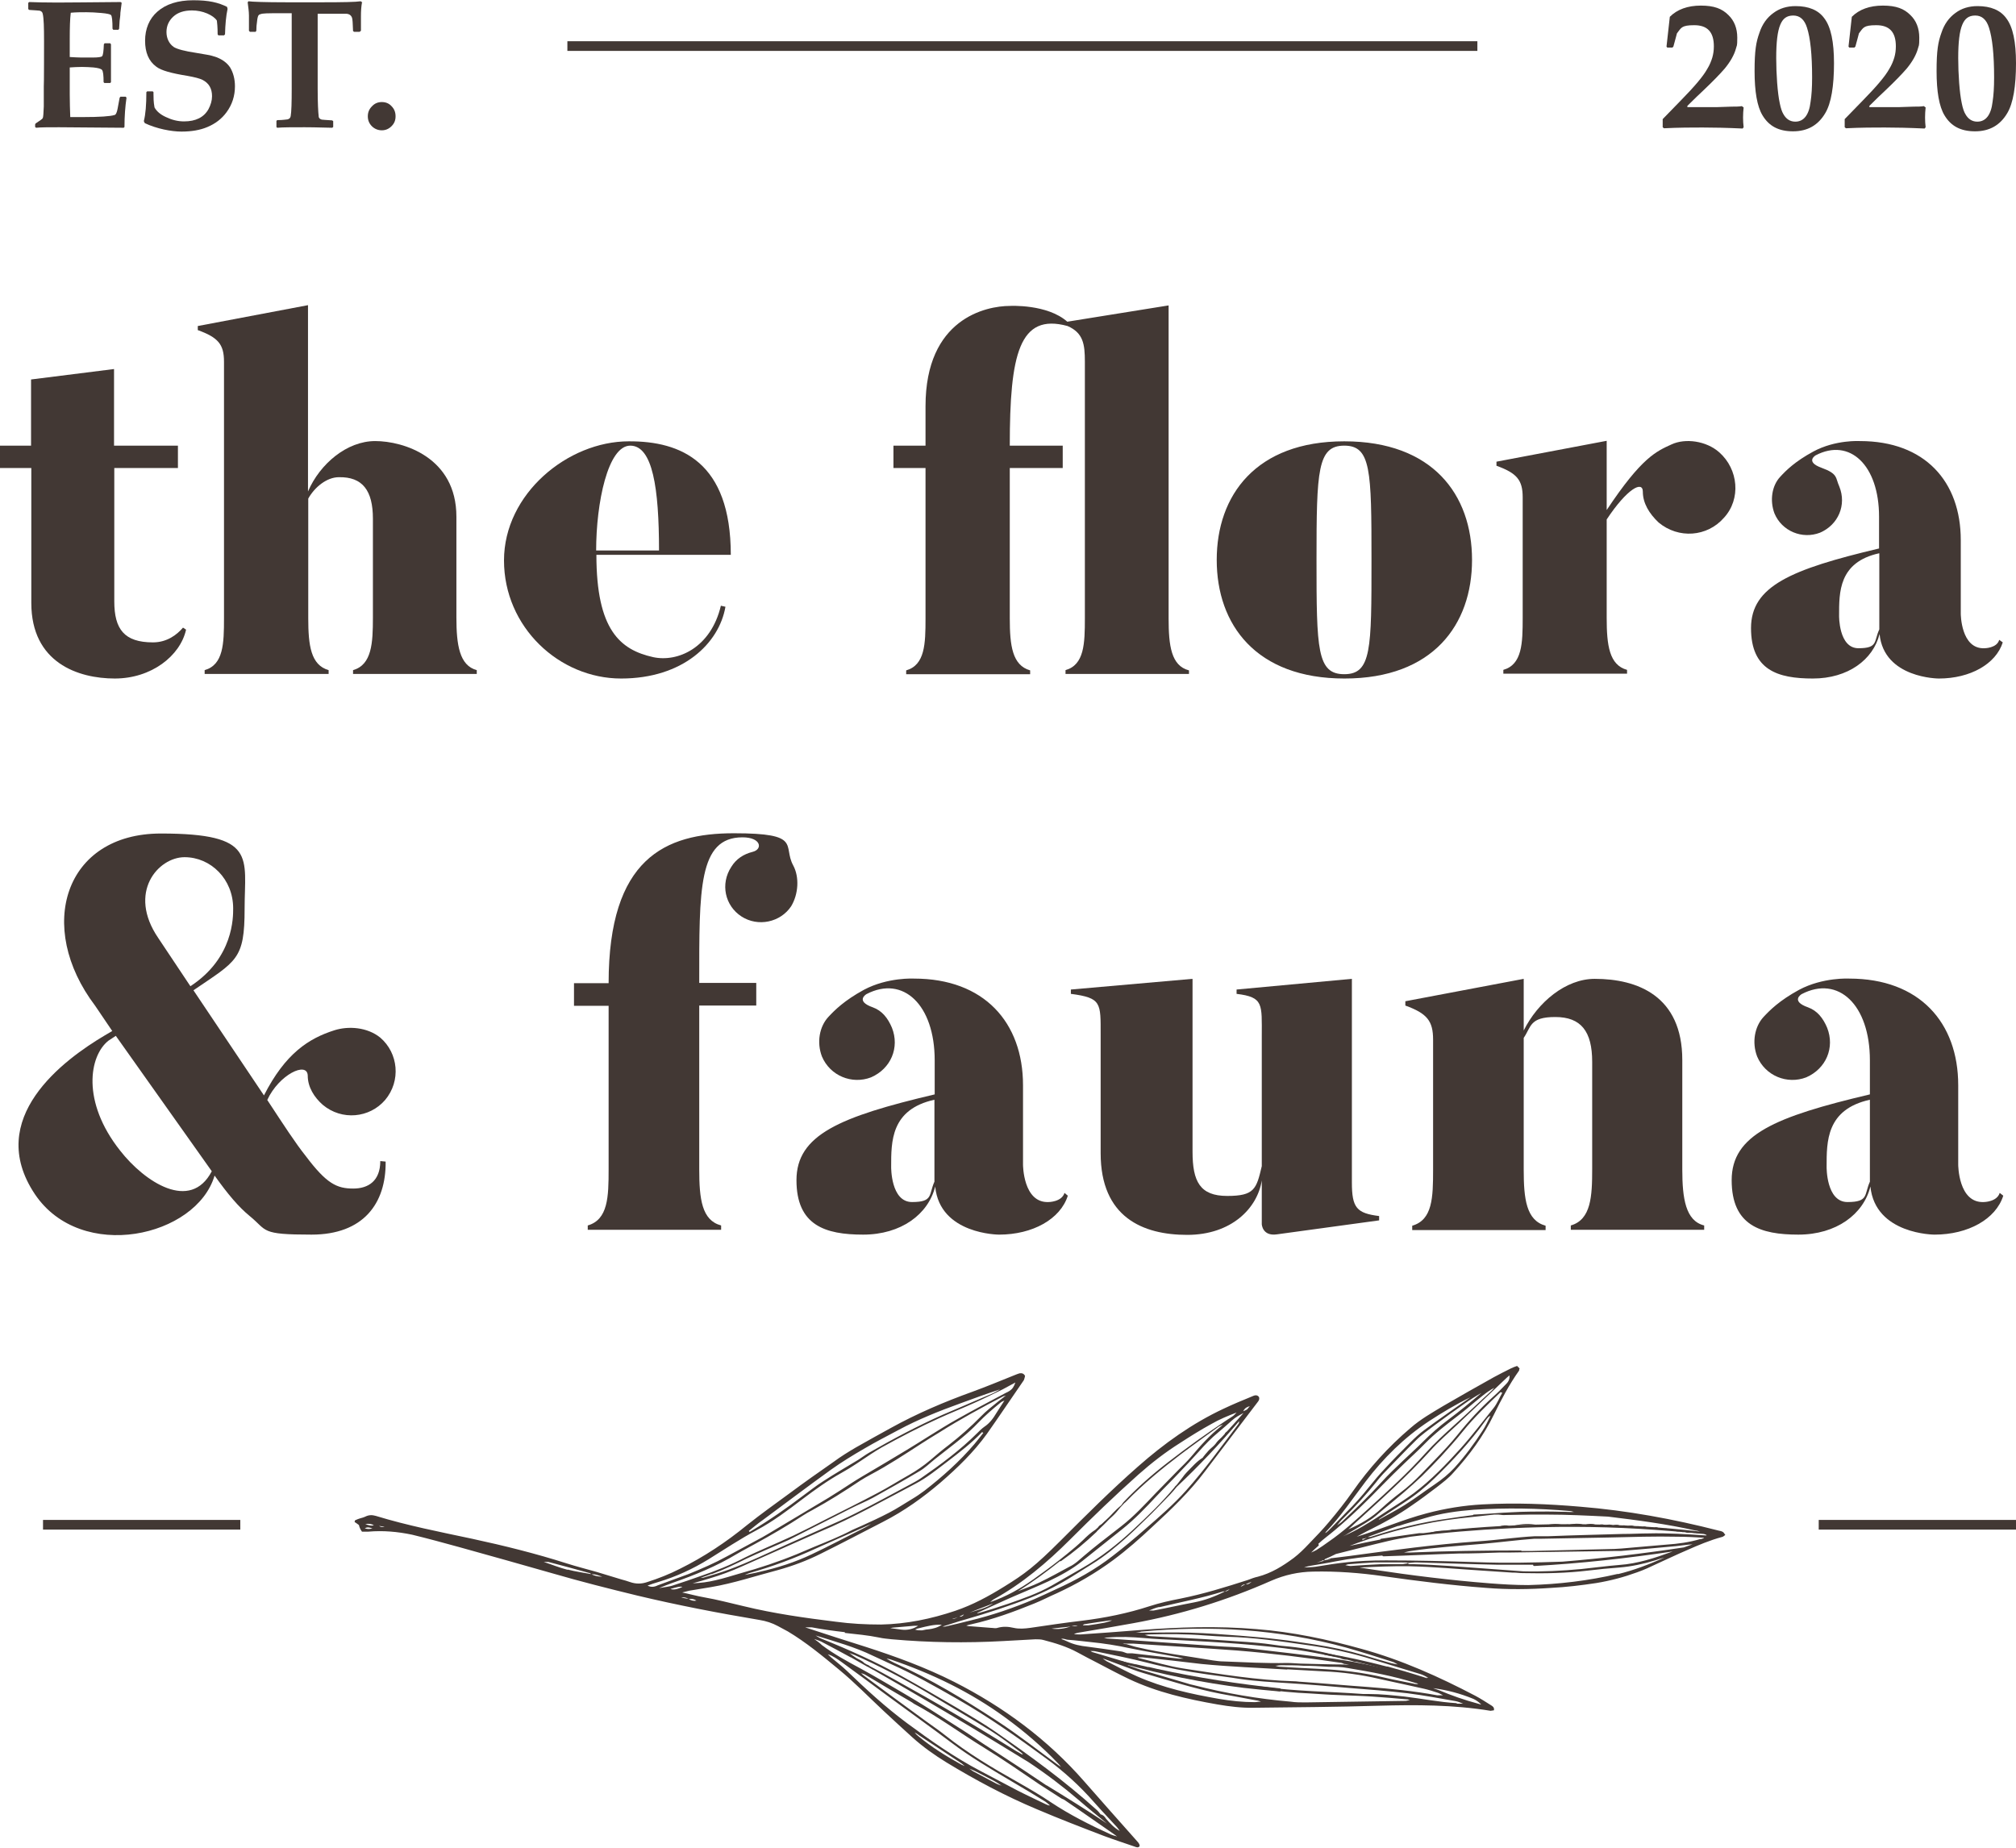 <?xml version="1.0" encoding="UTF-8"?>
<svg id="Layer_2" xmlns="http://www.w3.org/2000/svg" version="1.1" viewBox="0 0 792 726.2">
  <!-- Generator: Adobe Illustrator 29.0.0, SVG Export Plug-In . SVG Version: 2.1.0 Build 186)  -->
  <defs>
    <style>
      .st0 {
        fill: #423834;
      }
    </style>
  </defs>
  <g id="Layer_1-2">
    <g>
      <path class="st0" d="M49.7,38.4c-.5,3.4-.8,7.2-.8,11.5l-.3.3-25.4-.2c-4.2,0-7.2,0-9,.2l-.4-.3v-1l.2-.4c1.7-1.1,2.7-1.8,2.8-2.1.2-.4.3-2,.4-4.6v-7.8c.1,0,.1-17.7.1-17.7,0-5.5-.1-9.1-.5-10.8-.1-.7-.5-1.1-1.2-1.3-.4,0-1.7-.2-4.1-.3l-.4-.3V1.1l.4-.3c2.4.1,6,.2,10.9.2s12.7-.1,25-.2l.4.3-.5,3.9c0,1.2-.2,2.3-.3,3.1l-.2,3.2-.3.4h-2l-.3-.4c0-3.2-.2-5-.6-5.4-.3-.3-1.5-.6-3.8-.8-2.2-.2-4.2-.3-5.9-.3s-4.1,0-6.1.2c-.3,2.4-.4,5.8-.4,10.2v7.2c1.8.1,3.3.2,4.5.2h4.6c2.1,0,3.3-.2,3.6-.5.4-.4.6-2,.7-4.7l.3-.4h2.2l.3.4c0,2.6,0,5,0,7.2s0,4.9,0,7.7l-.3.3h-2.3l-.3-.3c0-2.7-.2-4.3-.6-4.8-.4-.5-1.5-.8-3.4-1-1.4-.1-2.9-.2-4.5-.2s-3.3.1-4.8.2v10.6c0,3,.1,6,.2,8.9h4.8c6.8,0,11-.3,12.5-.8.3,0,.4-.2.6-.4.2-.3.5-1,.7-2.1l.8-4.3.3-.4h2.1l.3.4h0Z"/>
      <path class="st0" d="M92.3,33.9c0,3.8-1.1,7.2-3.3,10.2-1.9,2.6-4.4,4.5-7.5,5.8-2.8,1.2-6.2,1.8-10.2,1.8s-9.7-1.1-14.4-3.3l-.4-.8c.7-2.7,1-6.5,1-11.4l.3-.3h2.2l.3.3v.8c0,1.3,0,3,.4,5.2.8,1.5,2.3,2.8,4.5,3.8,2.3,1.1,4.6,1.7,7.1,1.7,4.6,0,7.8-1.6,9.6-4.8.9-1.7,1.4-3.4,1.4-5.1,0-3-1.2-5.1-3.7-6.4-1.2-.6-3.2-1.1-6-1.6-6.2-1-10.3-2.1-12.2-3.6-3-2.2-4.4-5.6-4.4-10.2s1.6-8.6,4.8-11.4C65.2,1.6,69.9.1,76,.1s9.8.9,13.2,2.6l.2.8c-.6,2.8-.9,6.1-1,10l-.4.4h-2.2l-.3-.4c0-2.8-.2-4.6-.3-5.4-.7-1.1-2-2-3.8-2.8-1.9-.8-3.9-1.2-6-1.2-3.1,0-5.6.8-7.4,2.5-1.7,1.6-2.6,3.6-2.6,6s1,4.6,2.9,5.9c1.3.8,4.2,1.6,8.9,2.3.5.1,1.8.3,4.1.7,1.4.2,2.6.6,3.8,1,2.3.9,4.1,2.2,5.3,4,1.2,2,1.9,4.5,1.9,7.4h0Z"/>
      <path class="st0" d="M142.2,1c-.3,1.7-.4,3.5-.4,5.3v5.8c-.1,0-.5.4-.5.4h-2.2l-.4-.3c-.1-3-.2-4.7-.4-5.2-.3-.9-1-1.5-2.2-1.6-.5,0-2.6,0-6.6,0h-4.7c0,.8,0,4.1,0,9.7v19.8c0,5.5.2,9.2.4,10.8,0,.7.5,1.1,1.2,1.3.3,0,1.7.2,4.1.3l.4.3v2.3l-.4.3c-2.3,0-5.9-.2-10.8-.2s-8.6,0-10.8.2l-.3-.3v-2.4l.3-.3c2.4,0,3.7-.3,4.1-.3.7-.2,1.1-.6,1.2-1.3.3-1.7.4-5.3.4-10.8V14.9c0-5.8,0-9,0-9.7h-5c-4.2,0-6.6,0-7.3.4-.4,0-.6.3-.8.5-.2.4-.4,1.1-.5,2.2-.2,1.2-.3,2.5-.3,3.8l-.3.4h-2.2l-.4-.4v-6c0-1.7-.3-3.4-.5-5.2l.3-.4c1.4.2,6.4.4,15,.4h14.1c8,0,13-.1,15-.4l.7.5h0Z"/>
      <path class="st0" d="M150,40.1c1.5,0,2.8.5,3.8,1.6,1.1,1.1,1.6,2.4,1.6,4s-.5,2.8-1.6,3.9-2.4,1.6-3.8,1.6-2.8-.5-3.9-1.6c-1.1-1.1-1.6-2.4-1.6-3.9s.5-2.8,1.6-3.9c1.1-1.2,2.4-1.7,3.9-1.7h0Z"/>
    </g>
    <g>
      <path class="st0" d="M685,42.2c-.3,2.7-.3,5.3,0,7.8l-.4.5c-6.4-.3-11.6-.4-15.7-.4s-9.3,0-15.2.3l-.5-.4v-3.2l7.1-7.3c5.3-5.4,8.8-9.5,10.4-12.4,1-1.6,1.6-3.2,2-4.5.4-1.4.6-2.8.6-4.4,0-5.6-2.5-8.3-7.7-8.3s-5.1,1.1-6.8,3.2c-.3,1-.7,2.8-1.4,5.2l-.4.4h-2l-.3-.4,1.3-11.7c2.9-2.9,7-4.4,12.2-4.4s8.3,1.2,10.8,3.7c2.3,2.2,3.5,5.2,3.5,8.9s-.2,2.9-.5,4.2c-.7,2.6-2.2,5.2-4.4,7.9-1.9,2.2-4.7,5.1-8.5,8.7-1.4,1.3-3.5,3.3-6.2,6v.5h6.3c1.8,0,3.5,0,5.1,0l6-.2c1.5,0,2.9,0,4-.2l.8.6h0Z"/>
      <path class="st0" d="M720.5,24.8c0,9.1-1.1,15.7-3.4,19.6-2.8,4.8-7,7.2-12.7,7.2s-9.5-2.1-12-6.3c-2.1-3.5-3.1-9.3-3.1-17.4s.6-11.4,1.9-15c1.1-3.4,3-6,5.5-7.8,2.4-1.8,5.3-2.7,8.7-2.7,5.2,0,9,1.6,11.3,4.8,2.6,3.4,3.8,9.3,3.8,17.6h0ZM711.9,30.5c0-9.1-.7-15.6-2-19.6-1-3.2-2.8-4.8-5.4-4.8s-4.1,1.2-5.1,3.6c-1.1,2.6-1.6,6.9-1.6,13.1s.5,13.7,1.4,17.8c.4,2,.9,3.4,1.4,4.2,1.1,2,2.7,3,4.7,3,3.3,0,5.4-2.6,6-7.8.4-2.5.6-5.7.6-9.5h0Z"/>
      <path class="st0" d="M756.5,42.2c-.3,2.7-.3,5.3,0,7.8l-.4.5c-6.4-.3-11.6-.4-15.7-.4s-9.3,0-15.2.3l-.5-.4v-3.2l7.1-7.3c5.3-5.4,8.8-9.5,10.4-12.4,1-1.6,1.6-3.2,2-4.5.4-1.4.6-2.8.6-4.4,0-5.6-2.5-8.3-7.7-8.3s-5.1,1.1-6.8,3.2c-.3,1-.7,2.8-1.4,5.2l-.4.4h-2l-.3-.4,1.3-11.7c2.9-2.9,7-4.4,12.2-4.4s8.3,1.2,10.8,3.7c2.3,2.2,3.5,5.2,3.5,8.9s-.2,2.9-.5,4.2c-.7,2.6-2.2,5.2-4.4,7.9-1.9,2.2-4.7,5.1-8.5,8.7-1.4,1.3-3.5,3.3-6.2,6v.5h6.3c1.8,0,3.5,0,5.1,0l6-.2c1.5,0,2.9,0,4-.2l.8.6h0Z"/>
      <path class="st0" d="M792,24.8c0,9.1-1.1,15.7-3.4,19.6-2.8,4.8-7,7.2-12.7,7.2s-9.5-2.1-12-6.3c-2.1-3.5-3.1-9.3-3.1-17.4s.6-11.4,1.9-15c1.1-3.4,3-6,5.5-7.8,2.4-1.8,5.3-2.7,8.7-2.7,5.2,0,9,1.6,11.3,4.8,2.6,3.4,3.8,9.3,3.8,17.6h0ZM783.4,30.5c0-9.1-.7-15.6-2-19.6-1-3.2-2.8-4.8-5.4-4.8s-4.1,1.2-5.1,3.6c-1.1,2.6-1.6,6.9-1.6,13.1s.5,13.7,1.4,17.8c.4,2,.9,3.4,1.4,4.2,1.1,2,2.7,3,4.7,3,3.3,0,5.4-2.6,6-7.8.4-2.5.6-5.7.6-9.5h0Z"/>
    </g>
    <rect class="st0" x="222.9" y="16.2" width="357.5" height="3.8"/>
    <rect class="st0" x="16.9" y="597.2" width="77.5" height="3.8"/>
    <rect class="st0" x="714.5" y="597.2" width="77.5" height="3.8"/>
    <g>
      <path class="st0" d="M563.3,610.3h1.2c-.4,0-.8,0-1.2,0Z"/>
      <path class="st0" d="M562.2,610.3h1.2-1.2Z"/>
      <path class="st0" d="M561.1,610.3h1.2-1.2Z"/>
      <path class="st0" d="M560,610.4h1.2c-.4-.1-.8,0-1.2,0Z"/>
      <path class="st0" d="M558.9,610.4h1.2-1.2Z"/>
      <path class="st0" d="M477.3,567.9c-1.2,1.9-2.7,3.6-4.7,4.8h0c1.3-1.9,2.8-3.6,4.7-4.8h0Z"/>
      <path class="st0" d="M477.4,567.9c.5-1.4,1.6-2.4,2.8-3.2h0c-.6,1.4-1.7,2.4-2.8,3.2h0Z"/>
      <path class="st0" d="M485.3,559.5c.2,0,.1,0,0,0,.1,0,.1-.2,0,0Z"/>
      <path class="st0" d="M483.4,561.3c.1-.2.2-.5.4-.7.1,0,.2,0,.2.2-.2.2-.4.3-.6.5h0Z"/>
      <path class="st0" d="M482.3,562.5c.4-.4.7-.8,1.1-1.1h0c-.4.3-.8.7-1.1,1.1h0Z"/>
      <path class="st0" d="M482.3,562.4c-.4.4-.7.8-1.1,1.1h0c0-.6.6-.8,1.1-1.1h0Z"/>
      <path class="st0" d="M481.2,563.6c-.4.4-.7.8-1.1,1.1h0c.4-.4.8-.7,1.1-1.1h0Z"/>
      <path class="st0" d="M595,599.4c3-.7,5.9-.8,8.9-.2-2.9,0-5.9,0-8.9.2Z"/>
      <path class="st0" d="M561.3,602.4c2.6-.9,5.3-1.1,8-.9-2.6.7-5.3,1-8,.9Z"/>
      <path class="st0" d="M616.7,599c1.7-.3,3.4-.5,5.1,0-1.7.4-3.4.5-5.1,0Z"/>
      <path class="st0" d="M608.3,599.1c1.7-.3,3.4-.5,5.1,0-1.7.3-3.4.4-5.1,0Z"/>
      <path class="st0" d="M622.8,599.1c1.4-.4,2.7-.5,4,0-1.3.4-2.6.4-4,0Z"/>
      <path class="st0" d="M589.1,599.8c1.2-.5,2.5-.6,3.8-.3-1.2.5-2.5.6-3.8.3Z"/>
      <path class="st0" d="M569.2,601.5c1.2-.6,2.5-.7,3.8-.3-1.2.5-2.4.6-3.8.3Z"/>
      <path class="st0" d="M627.9,599.2c1-.3,2-.4,2.9.2-.9.3-1.9.3-2.9-.2Z"/>
      <path class="st0" d="M630.8,599.3c1-.4,2-.4,2.9.2-.9.3-1.9.3-2.9-.2Z"/>
      <path class="st0" d="M633.7,599.4c1-.4,2-.4,2.9.2-1,.4-2,.4-2.9-.2Z"/>
      <path class="st0" d="M642.3,599.9c1-.4,2-.3,2.9.2-1,.3-1.9.3-2.9-.2Z"/>
      <path class="st0" d="M646.9,603c-1,.2-2,.4-2.9-.2.9-.2,1.9-.3,2.9.2Z"/>
      <path class="st0" d="M652,603.1c-1,.2-2,.3-2.9-.2.9-.2,1.9-.3,2.9.2Z"/>
      <path class="st0" d="M636.6,599.6c1-.4,2-.4,2.9.2-1,.3-2,.3-2.9-.2Z"/>
      <path class="st0" d="M639.4,599.7c1-.4,2-.4,2.9.2-.9.3-1.9.3-2.9-.2Z"/>
      <path class="st0" d="M653.4,600.7c.9-.2,1.7-.2,2.5.4-.9.2-1.8.2-2.5-.4Z"/>
      <path class="st0" d="M574.1,601.1c.9-.5,1.8-.6,2.7-.3-.8.5-1.8.6-2.7.3Z"/>
      <path class="st0" d="M657.6,601.2c.9-.2,1.7-.2,2.5.4-.9.2-1.8.2-2.5-.4Z"/>
      <path class="st0" d="M581.6,600.5c.9,0,1.8-.2,2.7-.3-.9.4-1.8.6-2.7.3Z"/>
      <path class="st0" d="M661.8,601.7c.9-.2,1.7-.2,2.5.4-.9.2-1.8.3-2.5-.4Z"/>
      <path class="st0" d="M577.8,600.8c.9-.5,1.8-.5,2.7-.3-.8.5-1.7.6-2.7.3Z"/>
      <path class="st0" d="M585.3,600.2c.9,0,1.8-.2,2.7-.3-.8.4-1.7.5-2.7.3Z"/>
      <path class="st0" d="M645.2,600c.7-.3,1.3-.3,1.8.2-.6-.1-1.2-.1-1.8-.2Z"/>
      <path class="st0" d="M648,600.1c.6,0,1.2,0,1.8.2-.6.3-1.2.3-1.8-.2Z"/>
      <path class="st0" d="M649.8,600.3c.6-.3,1.3-.3,1.8.2-.6.2-1.2.3-1.8-.2Z"/>
      <path class="st0" d="M654.8,603.3c-.6,0-1.2,0-1.8-.2.6.1,1.2.1,1.8.2Z"/>
      <path class="st0" d="M651.6,600.5c.6-.3,1.3-.2,1.8.2-.6.2-1.2.2-1.8-.2Z"/>
      <path class="st0" d="M655.8,601c.7-.3,1.3-.2,1.8.2-.6.3-1.2.3-1.8-.2Z"/>
      <path class="st0" d="M660,601.6c.6,0,1.2,0,1.8.2-.6.3-1.2.2-1.8-.2Z"/>
      <path class="st0" d="M666,602.3c.7-.4,1.3-.3,1.8.2-.6,0-1.2-.2-1.8-.2Z"/>
      <path class="st0" d="M664.6,603.7c-.6,0-1.2,0-1.8-.2.5,0,1.1,0,1.8.2Z"/>
      <path class="st0" d="M664.2,602.1c.7-.3,1.3-.3,1.8.2-.5,0-1.2,0-1.8-.2Z"/>
      <path class="st0" d="M573,601.2h1.2c-.4-.1-.8,0-1.2,0Z"/>
      <path class="st0" d="M576.7,600.8h1.2-1.2Z"/>
      <path class="st0" d="M580.5,600.5h1.2-1.2Z"/>
      <path class="st0" d="M584.2,600.2h1.2c-.4-.1-.8,0-1.2,0Z"/>
      <path class="st0" d="M588,599.9h1.2-1.2Z"/>
      <path class="st0" d="M592.8,599.5h1.2-1.2Z"/>
      <path class="st0" d="M593.9,599.5h1.2c-.4,0-.8,0-1.2,0Z"/>
      <path class="st0" d="M603.9,599.2h1.2-1.2Z"/>
      <path class="st0" d="M605,599.2h1.2c-.5-.1-.9-.1-1.2,0Z"/>
      <path class="st0" d="M606.1,599.1h1.2-1.2Z"/>
      <path class="st0" d="M607.2,599.1h1.2-1.2Z"/>
      <path class="st0" d="M613.3,599.1h1.2-1.2Z"/>
      <path class="st0" d="M614.5,599.1h1.2-1.2Z"/>
      <path class="st0" d="M615.6,599.1h1.2c-.5,0-.9,0-1.2,0Z"/>
      <path class="st0" d="M522.6,612.5c-.3.2-.6.3-.9.5.1-.5.4-.6.9-.5Z"/>
      <path class="st0" d="M621.8,599.1h1.2-1.2Z"/>
      <path class="st0" d="M626.8,599.2h1.2-1.2Z"/>
      <path class="st0" d="M640.7,603h-1.2,1.2Z"/>
      <path class="st0" d="M641.8,603h-1.2,1.2Z"/>
      <path class="st0" d="M642.9,602.9h-1.2c.4,0,.8,0,1.2,0Z"/>
      <path class="st0" d="M644,602.9h-1.2,1.2Z"/>
      <path class="st0" d="M669.6,603.7h-1.2c.5,0,.9,0,1.2,0Z"/>
      <path class="st0" d="M668.5,603.8h-1.2,1.2Z"/>
      <path class="st0" d="M666.8,603.6h-1.2,1.2Z"/>
      <path class="st0" d="M665.7,603.6h-1.2,1.2Z"/>
      <path class="st0" d="M662.8,603.5h-1.2,1.2Z"/>
      <path class="st0" d="M661.7,603.5h-1.2,1.2Z"/>
      <path class="st0" d="M659.9,603.3h-1.2c.4.1.8.1,1.2,0Z"/>
      <path class="st0" d="M658.8,603.4h-1.2,1.2Z"/>
      <path class="st0" d="M657,603.2h-1.2,1.2Z"/>
      <path class="st0" d="M655.9,603.2h-1.2c.5,0,.9,0,1.2,0Z"/>
      <path class="st0" d="M648,603h-1.2c.4,0,.8,0,1.2,0Z"/>
      <path class="st0" d="M653.1,603.1h-1.2,1.2Z"/>
      <path class="st0" d="M649.1,603h-1.2,1.2Z"/>
      <path class="st0" d="M647,600.2h1.2c-.5-.1-.9,0-1.2,0Z"/>
      <path class="st0" d="M657.7,603.4c-.2,0-.5-.2-.7-.2.2,0,.5,0,.7.2Z"/>
      <path class="st0" d="M660.6,603.5c-.2,0-.5-.2-.7-.2.2.1.4.2.7.2Z"/>
      <path class="st0" d="M667.4,603.8c-.2,0-.5-.2-.7-.2.2.1.5.1.7.2Z"/>
      <path class="st0" d="M588.7,595c.6,0,1.3-.4,1.9-.4,5-.2,10-.3,15-.4.6,0,1.3.2,1.9.3-.6,0-1.1.3-1.7.3-5.1.2-10.2.3-15.2.5-.6,0-1.2-.3-1.9-.3h0Z"/>
      <path class="st0" d="M612.6,594.5c1.4-.5,2.7-.5,4,0-1.4.4-2.7.5-4,0Z"/>
      <path class="st0" d="M608.6,594.4c1.4-.4,2.7-.5,4,0-1.3.4-2.7.5-4,0Z"/>
      <path class="st0" d="M621.4,594.2c.2,0,.5,0,.7.2,0,.2.2.3.2.5-1,.4-2,.4-2.9-.2.3-.2.6-.3.9-.5.4,0,.7,0,1.1,0h0Z"/>
      <path class="st0" d="M618.5,594.1c.3.2.6.4.9.7-1,.4-2,.4-2.9-.2.7-.2,1.4-.3,2-.5h0Z"/>
      <path class="st0" d="M607.5,594.5h1.2c-.4,0-.8,0-1.2,0Z"/>
      <path class="st0" d="M537.4,615.2h1.2-1.2Z"/>
      <path class="st0" d="M536.3,615.2h1.2-1.2Z"/>
      <path class="st0" d="M535.2,615.3h1.2-1.2Z"/>
      <path class="st0" d="M534.1,615.3h1.2-1.2Z"/>
      <path class="st0" d="M434.9,597.4c1.6-2.1,3.3-4.1,5.4-5.7-1.3,2.3-3.2,4.2-5.4,5.7Z"/>
      <path class="st0" d="M431.4,600.3c.3-1,1.2-1.2,2-1.7-.3,1.1-1.2,1.3-2,1.7Z"/>
      <path class="st0" d="M433.4,598.8c.2-.9.9-1.1,1.5-1.4-.2.8-.9,1-1.5,1.4Z"/>
      <path class="st0" d="M425.3,711.1c1.9.4,3.2,1.9,4.7,2.9.9.6,1.7,1.5,2.5,2.2-2.6-1.4-5.1-3-7.2-5.1h0Z"/>
      <path class="st0" d="M418.5,706.9c2.2.5,3.9,2.1,5.8,3.2.4.2.7.7,1,1-1.9-.4-3.3-1.9-5-2.8-.6-.3-1.2-.9-1.8-1.4h0Z"/>
      <path class="st0" d="M439.1,721.1c-.2,0-.3.2-.5.2-.6-.5-1.1-1.1-1.7-1.6s-1.1-1.1-1.7-1.7c1.1.6,2.1,1.1,3.2,1.7.2.5.5,1,.7,1.4h0Z"/>
      <path class="st0" d="M432.5,716.2c.3.2.6.5,1,.7-.4-.2-.7-.5-1-.7Z"/>
      <path class="st0" d="M433.4,716.9c.3.2.6.5,1,.7-.4-.3-.7-.5-1-.7Z"/>
      <path class="st0" d="M434.3,717.5c.3.2.6.5,1,.7-.4-.3-.7-.5-1-.7Z"/>
      <path class="st0" d="M356.6,663.4c.5.3,1.1.6,1.6.9-.5-.3-1.1-.6-1.6-.9Z"/>
      <path class="st0" d="M355,662.5c.5.3,1.1.6,1.6.9-.5-.3-1-.6-1.6-.9Z"/>
      <path class="st0" d="M353.4,661.7c.5.3,1.1.6,1.6.9-.5-.3-1-.6-1.6-.9Z"/>
      <path class="st0" d="M358.1,664.2c.5.3,1.1.6,1.6.9-.5-.3-1-.6-1.6-.9Z"/>
      <path class="st0" d="M359.7,665.1c.5.3,1.1.6,1.6.9-.5-.3-1-.6-1.6-.9Z"/>
      <path class="st0" d="M361.3,665.9c.5.3,1.1.6,1.6.9-.5-.3-1.1-.6-1.6-.9Z"/>
      <path class="st0" d="M362.9,666.7c.5.3,1.1.6,1.6.9-.6-.3-1.1-.6-1.6-.9Z"/>
      <path class="st0" d="M366.9,669.1c.5.3,1.1.6,1.6.9-.5-.4-1.1-.7-1.6-.9Z"/>
      <path class="st0" d="M347.8,658.5c.3.2.6.5,1,.7-.3-.2-.7-.4-1-.7Z"/>
      <path class="st0" d="M364.4,667.6c.3.2.6.5,1,.7-.3-.3-.7-.5-1-.7Z"/>
      <path class="st0" d="M366,668.4c.3.2.6.5,1,.7-.4-.2-.7-.5-1-.7Z"/>
      <path class="st0" d="M368.5,669.9c.3.2.6.5,1,.7-.4-.3-.7-.5-1-.7Z"/>
      <path class="st0" d="M370.9,671.4c.3.2.6.5,1,.7-.3-.3-.6-.5-1-.7Z"/>
      <path class="st0" d="M371.9,672c.3.2.6.5,1,.7-.4-.2-.7-.5-1-.7Z"/>
      <path class="st0" d="M377,675.4l1,.7-1-.7Z"/>
      <path class="st0" d="M377.9,676c.3.2.6.5,1,.7-.3-.2-.7-.5-1-.7Z"/>
      <path class="st0" d="M365.3,668.2c.2,0,.5,0,.7.2-.2,0-.4-.1-.7-.2Z"/>
      <path class="st0" d="M503,663.4c-16.3-1.7-32.6-4.2-48.6-7.7-1-.2-2-.5-3-.7-.1,0-.2,0-.4,0-1.6-.4-3.2-.7-4.8-1.1-.1,0-.2,0-.3,0-1.7-.4-3.5-.8-5.2-1.2-.5,0-.7.7-.2.8,15.8,4.4,32,7.7,48.2,9.7,4.6.5,9.3,1,14,1.4.7,0,.9-.9.3-1h0Z"/>
      <path class="st0" d="M448.9,654.8c-.2,0-.5-.2-.7-.2.2.1.5.2.7.2Z"/>
      <path class="st0" d="M443.8,653.7c-.2,0-.5-.2-.7-.2.2,0,.5,0,.7.2Z"/>
      <path class="st0" d="M331.9,641.6c4.5.5,9,.9,13.4,1.8,1.7.4,3.4.5,5.1.7,14.5,1.3,29.1,1.5,43.6.7,4.3-.2,8.5-.5,12.8-.7,1,0,2.2,0,3.2.3,4.6,1.2,9.2,2.6,13.4,4.9,2.5,1.4,5.1,2.7,7.6,4,4.2,2.2,8.3,4.4,12.5,6.4,11,5.2,22.8,7.9,34.8,10,4.7.8,9.5,1.4,14.2,1.3,16.4-.2,32.7-.3,49.1-.8,14.7-.4,29.4-.4,44,2,.4,0,.9-.2,1.3-.2.2-1.1-.4-1.5-1-1.9-2.1-1.3-4.2-2.7-6.3-3.8-14.3-7.5-29-14.1-44.6-18.4-13.6-3.8-27.3-6.7-41.4-7.8-15.4-1.3-30.7-.8-46.1.4-7.7.6-15.4,1.2-23.1,1.7-.8,0-1.7,0-2.5-.2.6-.2,1.2-.4,1.8-.5,7.1-1.2,14.3-2.4,21.4-3.7,18.8-3.4,36.9-9,54.3-16.7,5.3-2.3,10.7-3.5,16.5-3.6,9.2-.2,18.4.5,27.5,1.8,13.4,1.9,26.9,3.6,40.4,4.6,8.5.7,17.1.6,25.6,0,5.9-.3,11.8-1,17.7-1.9,5.5-.9,10.8-2.3,16-4.2,2.6-.9,5.2-2.1,7.7-3.3,4-1.8,7.9-3.7,11.9-5.4,4.5-2,9-3.9,13.8-5.2.4,0,.8-.5,1.3-.8-.4-.5-.6-1-1-1.2-.5-.3-1.1-.4-1.6-.5-17.9-4.6-36-7.9-54.4-9.4-12.8-1.1-25.6-1.6-38.4-.9-7.4.4-14.7,1.6-21.9,3.5-9.5,2.5-18.6,6.5-27.5,9.2,1.5-.8,3.4-1.9,5.3-2.8,5.6-2.8,11.1-5.8,16.2-9.4,3.4-2.3,6.7-4.8,10-7.3,2.3-1.8,4.6-3.5,6.5-5.7,6.2-6.8,11.7-14.2,15.8-22.6,3-6.1,6.1-12,10-17.5,0-.2,0-.5.2-.8l-1-1c-.9.3-1.7.6-2.5,1-2.2,1.1-4.4,2.2-6.6,3.4-6.6,3.7-13.2,7.4-19.7,11.2-4.5,2.7-9.1,5.3-13.1,8.8-8.7,7.4-16.3,15.8-22.8,25.1-2.8,4-5.9,7.9-9.1,11.7-2.5,3-5.3,5.9-8,8.7-1.9,2-3.8,3.9-5.9,5.5-4.3,3.2-8.8,6-14.1,7.4-1.4.3-2.7.8-4,1.3-8.7,2.8-17.4,5.5-26.4,7.3-4.1.8-8.2,1.7-12.2,3-8.6,2.8-17.5,4.6-26.5,5.7-6.8.8-13.5,1.8-20.3,2.8-2.2.3-4.4.5-6.6,0-2.1-.5-4.2-.6-6.3,0-.8.3-1.8,0-2.7,0-2.5-.2-5.1-.4-7.6-.6-.5,0-1,0-2-.3,1-.3,1.5-.4,2-.5,8.5-1.9,16.7-4.9,24.8-8.2,3-1.2,5.8-2.7,8.8-4,7.8-3.6,15.2-7.9,22.1-13,5.4-4,10.5-8.5,15.4-13.1,7.4-6.8,14.6-13.7,20.7-21.8,6.9-9,13.7-18.1,20.6-27.1.5-.6.9-1.2.6-2.1-.8-1.1-1.9-.6-2.8-.2-3.7,1.5-7.5,3.1-11.1,4.8-12.4,5.8-23.4,13.7-33.6,22.7-10.6,9.3-20.5,19.2-30.5,29.2s-14,13-22.1,18c-6.1,3.8-12.4,7.2-19.2,9.5-9.5,3.2-19.2,5.2-29.2,5.4-5.9,0-11.8-.3-17.7-1.1-12.2-1.5-24.3-3.2-36.2-6.1-5.2-1.2-10.4-2.6-15.6-3.5-2.9-.5-5.7-1.3-8.6-1.9.9-.2,1.9-.5,2.8-.7,2.8-.5,5.7-.9,8.5-1.4,8.9-1.5,17.5-4.4,26.3-6.7,5.8-1.6,11.4-3.7,16.8-6.4,8.3-4.1,16.4-8.4,24.6-12.6,8.2-4.2,15.6-9.5,22.5-15.4,6.7-5.8,13-11.9,18.2-19.1,4.8-6.8,9.4-13.7,14.1-20.5.2-.3.4-.5.5-.8.2-.5.3-1.1.4-1.5-.6-1.1-1.4-1.1-2.2-1-.6.2-1.2.4-1.9.7-5.5,2.2-11,4.5-16.5,6.5-11.1,4-21.9,8.6-32.2,14.3-4.6,2.5-9.2,5.1-13.8,7.7-2.9,1.7-5.8,3.5-8.5,5.5-5.9,4.1-11.7,8.2-17.5,12.5-5.6,4.1-11.2,8.1-16.6,12.4-8.2,6.7-16.9,12.5-26.4,17.2-4.1,2.1-8.4,3.8-12.8,5.2-2.3.8-4.5.8-6.8,0-1.1-.4-2.2-.7-3.3-1-3.3-1-6.6-2-9.9-3-3.9-1.1-7.8-2.1-11.6-3.3-12.2-3.9-24.7-7-37.2-9.7-12.7-2.7-25.5-5.2-37.9-9-1.4-.4-2.7-.4-4.1.3-.6.3-1.4.5-2.1.7-.6.2-1.2.4-1.8.7-.2,0-.2.4-.3.7.6.4,1.2.8,1.7,1.2.2.9.6,1.8,1.2,2.6.8,0,1.6,0,2.5,0,5.8-.5,11.5,0,17.2,1.2,6.2,1.5,12.4,3.2,18.6,4.9,12.2,3.4,24.4,6.8,36.6,10.3,11,3.2,22.1,6,33.2,8.7,15.9,3.8,32,6.9,48.1,9.6,2.5.4,5,1.2,7.2,2.4,1.3.7,2.6,1.4,3.9,2.1,7.2,4.3,13.7,9.7,20.1,15,6.2,5.1,11.8,10.9,17.7,16.4,3.7,3.4,7.3,6.8,11.1,10.2,4.1,3.7,8.6,6.9,13.3,9.8,11.5,7,23.3,13.3,35.7,18.5,8.7,3.7,17.5,7.1,26.4,10.5,4,1.5,8.1,2.8,12.1,4.2.6.2,1.2.5,1.8-.2.1-.9-.6-1.5-1.1-2.1-6.9-7.8-13.8-15.5-20.6-23.3-14.4-16.5-31.7-29.3-51.2-39.2-11.1-5.6-22.8-9.9-34.6-13.7-8-2.5-16-5.1-23.9-7.7.9,0,1.8,0,2.6,0,4.2.8,8.6,1.4,13,1.9h0ZM528.5,615c.5-.2,1-.4,1.5-.4,3.3-.3,6.5-.5,9.8-.7,3.6,0,7.2,0,10.8,0s1.6.2,2.4.2c1.3,0,2.6-.3,3.9-.2,10.4.3,20.8.7,31.2.9,4.7,0,9.5,0,14.2,0,0,.2,0,.5.5.5,18.2-1,36.3-3,54.3-5.7-6.8,2.5-13.7,4.8-21,5.3-5,.4-9.9,1.1-14.9,1.6-7.6.7-15.2,1.1-22.8.9h0c-9.6-.7-19.2-1.4-28.8-2.1-4.7-.3-9.3-.6-13.9-.7h-2.1l-.5-.3c-.7,0-1.4.2-2.2.3h-.2c-2.8,0-5.7,0-8.5,0-3.9.2-7.7.4-11.6.7-.6,0-1.3-.2-2-.3h0ZM635.6,618.4c-11.6,2.7-23.3,4.1-35.2,4.4-5.1,0-10.2-.3-15.3-.7-15.3-1.2-30.6-3.1-45.8-5.4-1.7-.3-3.5-.5-5.2-.8,6.5-.3,13-.6,19.5-.5,9.5.2,19,1.1,28.5,1.7,4,.3,8,.5,12,.8h.5c1.2,0,2.4.2,3.6.2s.2,0,.3,0c8.5.2,17,0,25.4-1,4.1-.5,8.2-.9,12.3-1.2,4.8-.4,9.4-1.4,14-2.8,1.2-.4,2.4-.8,3.7-1.1-5.9,2.6-12,5-18.3,6.5h0ZM668,604.7c-4.3,1.3-8.8,1.9-13.3,2.2-5,.4-10,.9-15,1.3-1.8.2-3.6.3-5.4.4-10.9.3-21.8.5-32.7.8h-3.8c0,0-.2-.2-.3-.2-14.4,0-28.9.2-43.3.8-.9,0-1.8,0-2.6,0,.9-.2,1.8-.5,2.7-.6,9.3-1.4,18.8-2,28.2-2.8,6.8-.6,13.5-1.5,20.3-2,.8,0,1.7,0,2.5,0s0,0,.2,0c9-.2,17.9-.3,26.9-.5,8.8-.2,17.7-.5,26.5-.3,3.5,0,7,.2,10.6.4-.4.4-1,.4-1.5.6h0ZM670.4,603.3c0,0-.2,0-.2,0-7.5-.5-15-1-22.6-.8-3.1,0-6.2.2-9.3.2s-.4,0-.6,0c-9.8.3-19.5.5-29.3.9-1,0-2,0-3,0h-.2c-.8,0-1.5,0-2.2,0-7.4.4-14.7,1.5-22.1,2-17.1,1.2-34,3.5-51,5.8-2.4.3-4.9.6-7.3.9,0,.4-.4.6-.9.5-.5,0-1,.2-1.5.3,0,0,.2-.3.3-.5,1.5-.6,2.9-1.3,4.3-2,6.8-1.7,13.7-3.5,20.5-5.1,2.9-.7,5.8-1.2,8.8-1.7,12.9-1.6,25.9-2.7,38.8-3.3,17-.8,34.1-.8,51.2.2,8.3.5,16.7,1.2,25,2,.4,0,.8.2,1.3.4h0ZM666.3,601.4c.6,0,1.1.3,1.7.4-15.2-1.8-30.6-2.7-45.9-2.9-17-.2-34.1.5-51,2.1-4,.4-8,.9-11.9,1.4-.3,0-.7,0-1,0-.2,0-.4,0-.6,0-5,.7-10,1.4-15,2.2-.2,0-.3.2-.3.3-4,.8-8.1,1.6-12.1,2.5,1.1-.4,2.1-.8,3.2-1.2,13-4.6,26.2-8,39.9-9.6,4.6-.5,9.1-1,13.7-1.5h0c2.1,0,4.3,0,6.4,0,4.7,0,9.5,0,14.2,0,8,0,16.1.4,24.1.8,11.5,1.4,23.1,2.9,34.5,5.5h0ZM549.4,599.6c3.4-1.2,6.9-2,10.4-3.1,6.2-1.9,12.7-2.8,19.2-3.3,12.6-.8,25.2-.6,37.7.5.6,0,1.2.3,1.8.4-3.5,0-7-.2-10.4-.2s-9.6,0-14.4.3c-4.9.2-9.8.7-14.7.9-.2,0-.2,0-.3.2-3.3.4-6.6.9-9.9,1.4-10.4,1.4-20.5,3.9-30.4,7.2-.3,0-.7,0-1.1,0,4-1.4,8-3,12.1-4.4h0ZM537,604.2l-1.7.9c0,0,0-.3-.2-.4.7-.1,1.3-.3,1.9-.5h0ZM520,613c0,0,0,.2,0,.3-.8.2-1.7.4-2.7.7.9-.3,1.8-.7,2.6-1h0ZM514.4,615.3c3.4-.6,6.8-1.1,10.2-1.8,6.1-1.2,12.3-1.9,18.5-2.3,0,.2.2.3.4.3,9.8-.3,19.7-.8,29.5-1.1,5.5,0,10.9-.2,16.4-.4h3.5c.3,0,.5,0,.8,0,13.5-.2,27.1-.4,40.6-.6.8,0,1.6,0,2.5,0,7.2-.6,14.4-1.2,21.6-1.9,2.2-.2,4.3-.6,6.5-.7-1.1.4-2.3.8-3.4,1.2-15.8,2.4-31.8,4.3-47.7,5.6-11.2.4-22.3.6-33.5.2-11.9-.4-23.8-.7-35.8-.7s-18.5,1-27.7,2.5c-1.5.2-3,.2-4.5.3.7-.2,1.4-.5,2.1-.6h0ZM585.6,556.2c-1.1,2.2-2,4.2-3.2,6-3.3,5.1-6.9,10-11,14.5-2.3,2.5-4.9,4.6-7.7,6.5-4,2.7-7.8,5.6-11.8,8.1-3.3,2.1-6.8,3.9-10.2,5.8v-.2c3.3-2.2,6.8-4.5,10.2-6.7,4.2-2.7,8.1-5.9,11.7-9.4,7.2-7,14-14.3,19.9-22.5.4-.6.9-1.2,1.4-1.7,0,0,.3,0,.7-.4h0ZM590.2,547.2c-1.2,2.1-2,4.2-3.4,6-4.3,5.3-8.4,10.8-12.9,15.8-5.7,6.3-11.6,12.5-18.5,17.7-3,2.2-6.2,4.3-9.4,6.3-3.5,2.3-7,4.6-10.6,6.7-2.5,1.5-5.2,2.8-7.9,4,.8-.4,1.6-.8,2.3-1.3,2.8-1.7,5.7-3.3,8.4-5.1,1.6-1,3-2.3,4.4-3.5,3-2.5,6-4.9,8.9-7.4,2.4-2.1,4.8-4.2,7.1-6.4,2.5-2.5,5-5,7.4-7.6,3-3.3,6-6.6,8.7-10,4.5-5.6,9.7-10.5,14.8-15.4.2,0,.3.2.7.2h0ZM591.5,544c-1.6,1.7-3.2,3.3-4.9,4.8-5.1,4.6-9.8,9.7-14.1,15.1-2.6,3.2-5.5,6.3-8.4,9.3-1.8,1.9-3.7,3.8-5.5,5.7-2.7,2.8-5.5,5.4-8.6,7.7-2.5,1.9-4.9,3.9-7.2,6-3.8,3.6-8.2,6.2-13.1,8.3.8-.7,1.6-1.4,2.4-2.2,10.2-9.3,20.5-18.4,29.8-28.7,3.4-3.8,7.3-7.1,11-10.6,6-5.7,11.9-11.3,17.9-17,.7-.7,1.4-1.3,2.2-2,.2,1.8-.7,2.8-1.5,3.6h0ZM569,557.8c-3.5,2.6-6.8,5.5-9.8,8.5s-5.5,5.2-8.2,7.8c-2.8,2.7-5.6,5.3-8.2,8.2-4.9,5.4-10.2,10.5-15.5,15.5-.6.6-1.4,1-2,1.5.8-1,1.6-2,2.5-2.8,4.6-4.5,8.9-9.2,12.9-14.2.8-1.1,1.8-2.2,2.7-3.2,4.3-4.4,8.5-8.9,12.9-13.2,2.2-2.2,4.8-4,7.3-5.9,3.9-2.9,7.8-5.7,11.8-8.5,2.1-1.5,4.3-2.9,6.6-4.2-4.3,3.7-8.6,7.2-13,10.5h0ZM520.8,602c5.9-6.1,10.6-13.2,15.7-19.9,7-9.2,15.2-17.3,24.9-23.7,5.1-3.3,10.3-6.5,16.3-9.4-6.3,4.4-12.2,8.5-17.9,12.7-2.1,1.5-4,3.3-5.9,5.2-3.3,3.3-6.6,6.6-9.8,10.1-2.2,2.3-4.3,4.8-6.3,7.3-2.8,3.5-5.7,6.8-8.9,9.9-2,2-4,4.2-6,6.2s-1.5,1.4-2.3,2c.1,0,.1-.3.2-.4h0ZM543,583.6c2.9-3,5.8-5.8,8.8-8.7,2.7-2.6,5.4-5,8-7.7,3.8-3.9,8.1-7.2,12.4-10.5,3.5-2.6,6.7-5.5,10.1-8.2,1.5-1.2,3-2.3,4.7-3.2-.4.5-.8,1-1.3,1.4-4.8,4.4-9.5,8.9-14.3,13.2-4,3.6-7.9,7.2-11.5,11.2-6.9,7.7-14.5,14.6-22.1,21.5-5.1,4.6-10.2,9.3-15.9,13.2-1.5,1.1-3.1,2.2-4.7,3.2-.7.4-1.4.7-2.1,1,.9-.9,1.9-1.8,2.8-2.6.3-.2.2-.5,0-.8,2-1.9,4.3-3.5,6.4-5.3,6.6-5.5,12.7-11.5,18.7-17.7h0ZM491.7,621.5c-.9.8-1.5,1.1-2.3,1,.6-.3,1.2-.6,2.3-1ZM489.2,622.5l-1.8,1c.5-.7,1.1-1,1.8-1ZM483.1,624.4c-.8.7-1.3.9-1.9.9.5-.3,1-.5,1.9-.9ZM455.4,631.5c8.4-2,16.9-3.6,25.1-6.2.2,0,.4,0,.7,0-3.9,2-7.9,3.5-12.1,4.3-5.3,1-10.6,2.2-15.9,3.2-.6,0-1.2,0-1.8,0,1.2-.5,2.6-1.1,4-1.4ZM493,668.8c-4.8,0-9.5-.5-14.2-1.3-10.9-1.9-21.8-4.3-32-8.8-4.1-1.8-8.1-4-12.1-6-.5-.3-1-.7-1.5-1.1,2.5.9,5,1.9,7.5,2.8,2.9,1,5.7,2.2,8.6,3,10,2.9,19.9,6.1,30.2,8.1,4.7.9,9.4,1.7,14,2.6.6,0,1.2.3,1.9.5-.8,0-1.6.1-2.4.2h0ZM572.3,669.2c-6.9-.4-13.7-1.8-20.5-2.6-4.7-.5-9.3-1-14-1h-2.2c-13.3-1-26.6-1-39.8-2.9-1,0-1.9,0-2.9,0,.7.2,1.3.5,2,.7,6.6,1.1,13.4,1.7,20.1,2,3.5.2,7,.5,10.6.6,4.5.2,9,.3,13.5.6,4.6.3,9.2.7,13.7,1.1.4,0,.7.2,1.1.3-.6,0-1.2.3-1.8.3-13.1.2-26.2.4-39.2.6-2,0-3.9,0-5.9-.3-12.9-1.1-25.6-3.3-38.1-6.5-.9-.2-1.8-.4-2.6-.7-6-1.8-12-3.5-18-5.3-1.7-.5-3.4-1.2-5.2-1.8.1-.3.1-.6.2-.8-.8-.3-1.5-.6-2.2-.8-3.9-1.2-7.8-2.3-11.7-3.5-.3,0-.6-.3-1-.5.8,0,1.6,0,2.3.2,6.7,1.4,13.4,2.7,20,4.4,7.8,2,15.7,3.5,23.7,4.6,4.3.6,8.6,1.1,12.9,1.8,6.1.9,12.2,1.2,18.4,1.6,8,.5,16,1.2,24.1,1.9,7.7.6,15.4,1.2,23.1,2.1,6.3.8,12.7,2,19,3.1,1,.2,1.9.6,2.9,1-.9,0-1.7,0-2.5,0h0ZM527.9,654c-5.1,0-10.2-.2-15.2-.3-2.4,0-4.8-.3-7.1-.3-8.3.2-16.6-.3-24.9-.6-1.4,0-2.8-.2-4.2-.4-10-1.7-20-2.9-29.8-5.2-1.4-.3-2.8-.8-4.2-1.2-.5,0-.9,0-1.4-.2h1.5c.8,0,1.6,0,2.5,0,13.6.9,27.2,1.7,40.8,2.7,13.6,1.1,27.1,2.8,40.6,4.8.6,0,1.1.3,1.6.5.6,0,1.3.2,1.9.4-.8-.1-1.4-.2-2.1-.2h0ZM529.5,655.4c9,1.5,17.9,3.1,26.7,5.9.3,0,.7.2,1,.4-.7,0-1.4,0-2-.2-3.7-.8-7.4-1.4-11.1-2.3-8.7-2.1-17.5-3.1-26.3-3.5-4.9-.2-9.8-.5-14.8-.8-.7,0-1.3-.2-2-.4.8,0,1.5-.2,2.3-.2,3,0,5.9,0,8.8.2,3.3,0,6.5.2,9.8.4,2.6,0,5.1,0,7.6.5h0ZM505.7,655.9c4.8.3,9.5.5,14.3.8,7.4.3,14.7,1.3,22,3,5.8,1.3,11.6,2.5,17.3,3.8,1.8.4,3.7,1,5.5,1.6.7.2,1.4.7,2.1,1-.8,0-1.6,0-2.3,0-9.2-1.7-18.4-2.6-27.7-3.3-8.6-.6-17.2-1.4-25.8-2-.8,0-1.6-.2-2.5-.2-14.7-.4-29.1-2.8-43.6-5-5.9-.9-11.7-2.7-17.5-4.1-.2,0-.4-.2-.6-.3.7,0,1.4,0,2.1,0,7.7.8,15.4,1.7,23,2.6,11.2,1.1,22.5,1.5,33.7,2.2h0ZM578.8,667.5c1.1.5,2.1,1.2,3.1,2.2-.4,0-.8-.2-1.2-.3-5.3-1.4-10.4-3.2-15.4-5.3-.8-.3-1.6-.5-2.3-.8,5.4.7,10.7,2.1,15.8,4.2h0ZM448.1,641.1c27.4-2.6,54.4-1,80.9,6.3,6,1.7,12,3.6,17.9,5.5.8.2,1.5.7,2.2,1.1-.8-.2-1.7-.3-2.5-.5-3.5-1-7.1-2-10.6-3.1-6.5-1.9-13-3.3-19.7-4.3-4.8-.7-9.6-1.5-14.4-2-4.8-.6-9.6-1-14.5-1.4-6.5-.5-13.1-1-19.7-1.2s-13.3,0-19.9,0-1.7,0-2.5,0c1,.1,1.9-.2,2.8-.3h0ZM435.3,643.4c4.7-.4,9.3-.2,14,.2,4.4.4,8.8.6,13.3.8,16,.8,32,1.8,47.8,4,4.2.6,8.4,1.5,12.6,2.3,1,.2,1.9.2,2.9.3-.6-.3-1.2-.6-1.8-.8-5.7-1.4-11.3-2.6-17.2-3.2-2.5-.2-5.1-.5-7.6-.9-6.3-.9-12.6-1.1-18.9-1.6-9.3-.7-18.7-1-28-1.6-.9,0-1.8-.3-2.7-.5.5,0,1-.2,1.6-.2,7.4-.2,14.8-.2,22.2.4,2.9.2,5.7.4,8.6.5,10.6.3,21.1,1.8,31.6,3.3,8.8,1.2,17.5,3.1,26,5.8,6.1,1.9,12.3,3.7,18.4,5.6,1,.3,2,.9,3,1.4h-1c.7.4,1.4.8,2.2,1,2.7,1,5.4,1.8,8.1,2.8-1-.2-2.1-.2-3.1-.5-3.7-1.1-7.4-2.4-11.1-3.5-10.6-3.2-21.4-5.8-32.5-7.3-11.2-1.5-22.5-2.8-33.8-4.1-3.9-.5-7.9-.5-11.8-.8-14.3-1-28.5-2-42.8-3-.8,0-1.5-.3-2.3-.4.8.3,1.5,0,2.3,0h0ZM419.7,644.3c2.9.2,5.9.6,8.8.9,5.1.5,10.2,1.3,15.3,2.4,6.2,1.3,12.6,2.3,18.8,3.5.8.2,1.6.4,2.4.6-.7,0-1.4,0-2,0-6.1-.7-12.2-1.4-18.3-2.1-.6,0-1.3,0-1.9,0h0c-.8-.2-1.5-.6-2.2-.7-4.5-.7-8.9-1.3-13.4-1.9-2.7-.3-5.3-.8-7.8-2-.8-.4-1.6-.7-2.5-1,.9-.4,1.8.3,2.8.3h0ZM426.5,638.1c3.2-.5,6.3-1,9.5-1.4h.9c-1,.3-2.1.7-3.1.9-2.1.4-4.1.7-6.2,1-.7,0-1.5,0-2.2,0,.2-.3.6-.5,1.1-.5ZM423.4,638.8l-2.4.2c.8-.3,1.6-.5,2.4-.2ZM420.6,639.1c-2.4.8-4.9,1.2-7.5.8,2.5-.3,5-.5,7.5-.8ZM376.9,635.2c.6-.3,1.2-.6,1.8-.9-.4.7-1.1,1-1.8.9ZM430.9,601.7c3.8-3.5,7.3-7.3,10.8-11.1.3-.2.6-.5.8-.7,6.6-6.8,13.9-12.8,21.4-18.5,4.9-3.7,10-7.3,14.9-10.9.5-.3,1-.5,1.6-.7-.2.2-.5.4-.7.6-4.4,3.5-8.1,7.6-11.7,11.9-1.6,1.9-3.4,3.6-5.1,5.3-2.9,3-5.9,6-8.8,9-4.3,4.5-8.5,9.1-13.5,13-3.9,3.1-7.8,6-11.6,9.1-2,1.6-3.9,3.3-5.8,4.9-1,.8-2,1.5-3.1,2-3.9,2.1-7.8,4.3-11.8,6.2-2.7,1.3-5.6,2.3-8.4,3.4,5.8-3.6,11.2-7.6,16.5-11.8.1,0,.2,0,.4,0,5-3.5,9.7-7.4,14.1-11.6h0ZM380.9,633.6c3.1-1.2,6.2-2.4,9.3-3.6-2.8,1.9-6.1,2.6-9.3,3.6ZM486.7,559.2c-.1.2-.3.4-.4.6-6.6,8.7-13,17.6-20.3,25.8-4.9,5.5-10.6,10.4-16.1,15.2-4.1,3.6-8.4,7.2-12.7,10.5-6.9,5.4-14.5,9.6-22.5,13.2-2.8,1.3-5.5,2.6-8.3,3.8-8.3,3.5-16.7,6.4-25.5,8.5-3.2.8-6.4,1.6-9.6,2.3-.3,0-.7,0-1,0,3-.9,6-2,9-2.8,8.7-2.5,17.3-5.3,25.7-8.6,5.7-2.3,11.2-5.1,16.4-8.4,2.5-1.6,5-3.1,7.5-4.7,5.1-3.1,9.6-6.9,14-10.8,3.2-2.9,6.3-6,9.4-9,1.6-1.6,3.2-3.3,4.8-4.9,1.8-1.8,3.6-3.7,5.2-5.7,8.6-8.1,16.8-16.8,24.5-25.8,0,.3,0,.5-.1.7h0ZM488.7,555c-5.3,6-10.7,11.9-16.2,17.7,0,0,0,0,.1,0h0c-2.5,1.5-4.3,3.7-6.4,5.8-.6.6-1.2,1.4-1.7,2.1-.7.9-1.4,1.8-2.2,2.8l-.7.7c-.1,0-.1.2-.1.2-5,6-10.6,11.4-16.3,16.7-6.1,5.7-12.7,10.9-20,15.1-4.1,2.3-8.1,4.7-12.2,7-5.3,3-11.1,5-16.8,7-4.1,1.4-8.2,2.7-12.5,3.9.2,0,.3-.3.5-.4,4.9-2.2,9.7-4.5,14.6-6.6,4.4-1.9,8.8-3.7,13.1-5.7,4.6-2.2,9.1-4.6,13.1-7.8,5.3-4.2,10.5-8.4,15.8-12.6,4.9-3.9,9.2-8.4,13.5-13,2.9-3.1,6-6.1,8.9-9.2,2.7-2.8,5.3-5.6,7.9-8.5,2.4-2.7,4.8-5.2,7.5-7.4,1.8-1.5,3.6-3.1,5.4-4.7,1.4-1.3,3-2.1,4.7-3h0ZM491,552.5c-.4.4-.7.9-1.1,1.3-.4.2-.9.5-1.5.7.7-1.4,1.6-1.7,2.6-2ZM420.4,604.9c8.7-8.7,17.6-17.3,26.8-25.5,5.2-4.6,10.6-8.8,16.5-12.5,4-2.6,8-5.1,12.2-7.4,3.1-1.8,6.5-3.2,9.9-4.5-.4.4-.8.9-1.3,1.3-.7.5-1.5,1-2.3,1.5-8,5.3-15.8,10.9-23.4,16.8-6.2,4.8-12,9.9-17.4,15.6-.3.3-.5.7-.8,1.1-3.3,3.3-6.7,6.6-10.2,9.7-1.9,1.2-3.5,2.7-5,4.2-1.9,1.8-3.9,3.5-6,5.2-1,.8-2,1.6-3,2.4h0c-3.4,2.7-7,5.3-10.5,7.8-5.1,3.6-10.5,6.7-16.9,8.9.6-.5.9-.8,1.2-1,11.3-6.2,21.1-14.5,30.2-23.6h0ZM376.3,635.4c-.7.3-1.4.8-2.2.7.7-.2,1.5-.4,2.2-.7ZM361.2,639.7c2.9-.7,5.8-1.5,8.8-1.3-1.6,1.1-3.5,1.6-5.4,1.8-.8,0-1.6.3-2.4.4-.9,0-1.7,0-2.7-.3.5-.3,1.1-.5,1.7-.6h0ZM351,639.5c2.7-.2,5.4-.5,8.1-.7h1.6c-2,1.3-4.2,1.8-6.6,1.5-1.5-.2-2.9-.4-4.4-.6.4,0,.8-.2,1.3-.2h0ZM143.5,598.8c1.6-.2,2.5,0,3.4.5-1,.3-1.9.1-3.4-.5ZM143.3,600.5c1.2-.7,2.1-.2,3,0-.9.3-1.8.4-3,0ZM148.9,599.6c.7,0,1.4.2,2.2.3-.8.2-1.5.1-2.2-.3ZM223,616.8c-3.2-.8-6.3-2.1-9.4-3.1.6,0,1.2,0,1.8,0,5.3,1.4,10.6,2.8,15.9,4.3.4,0,.7.3,1,.5-3.1-.6-6.3-1-9.3-1.8h0ZM232.4,618.6c1.5-.2,2.8.5,4.2.9-1.5,0-2.8-.3-4.2-.9ZM339.8,600.2c-7,3.5-13.9,7.2-20.9,10.5-6.5,3.1-13.4,5.3-20.5,6.9-1.9.5-3.9.8-5.8,1.2.5-.2,1.1-.5,1.7-.7,9-2.5,17.8-5.8,26.3-9.7,7.2-3.2,14.4-6.4,21.6-9.6-.8.5-1.6,1-2.4,1.4h0ZM294.2,601.5c1.8-1.4,3.5-2.9,5.4-4.2,8.9-6.6,17.8-13.3,26.8-19.8,4.2-3,8.6-5.7,13.1-8.3,4.4-2.6,8.9-4.9,13.4-7.3,7.8-4.2,16.1-7.5,24.4-10.5,5.2-1.9,10.3-3.8,15.6-5.5-1.1.6-2.2,1.3-3.4,1.8-4.4,1.9-8.8,3.7-13.1,5.6-2,.9-4.1,1.7-6.1,2.6-9.9,4.4-19.5,9.5-28.9,14.9-1.4.8-2.7,1.8-4.1,2.7-4.6,2.8-9.3,5.5-13.9,8.5-2.7,1.7-5.2,3.7-7.8,5.6-6.6,5-13.3,9.7-20.4,13.9-.2.2-.5.3-.8.4-.1-.2-.2-.3-.2-.4h0ZM254.4,623c1.4-.5,2.7-1,4.2-1.4,7-2.1,13.5-5.1,19.7-8.9,6.3-3.9,12.4-8,19-11.5,6.4-3.4,12.2-7.8,18-12.2,4.9-3.7,9.9-7.3,15.3-10.3,4-2.2,7.8-4.9,11.6-7.4,1.4-.9,2.8-1.8,4.2-2.6,7.4-4.1,14.9-8,22.6-11.5,4.6-2.1,9.2-3.9,13.8-6,3.8-1.7,7.4-3.5,11.1-5.3,1.5-.8,3-1.6,5-2.7-.6,1.7-1.2,2.6-2.3,3.3-.5.3-1,.6-1.5.8-6.2,3.3-12.5,6.6-18.7,10.1-4,2.2-7.9,4.7-11.8,7.1-2.7,1.7-5.4,3.4-8.2,5.1-5.9,3.6-11.9,7.1-17.8,10.6-2.9,1.7-5.7,3.6-8.5,5.4-1.5,1-3.1,1.9-4.6,2.9-8,4.8-16.1,9.6-24.1,14.4-.6.4-1.3.7-1.9,1.1-4.6,2.5-9.3,5-13.9,7.5-4.9,2.7-10,4.9-15.2,7-4,1.5-8,2.9-12,4.4-1.4.7-2.7.8-4,.1h0ZM258.9,624c1.7-.7,3.4-1.4,5.1-2,8.9-3.1,17.5-6.6,25.6-11.5,2.2-1.3,4.6-2.5,6.9-3.8,6.4-3.5,12.8-7.2,18.9-11.2,1.2-.8,2.5-1.5,3.8-2.2,6.4-3.5,12.6-7.4,18.7-11.5,1.4-.9,2.8-1.7,4.3-2.5,6.8-3.6,13.3-7.9,19.8-12.1,2.3-1.5,4.6-2.9,6.9-4.3,8.2-5.2,16.7-9.8,25.3-14.3.1,0,.3,0,1-.3-1.3,1-2.2,1.7-3.1,2.4-2.3,1.9-4.7,3.7-6.7,5.8-4,4.1-8.2,7.8-12.7,11.3-2.5,1.9-4.9,3.9-7.2,5.9-2.6,2.2-5.5,4.2-8.5,5.9-4.1,2.3-8,4.8-12.2,7-6.8,3.6-13.6,7-20.4,10.4-4.2,2.2-8.5,4.3-12.8,6.4-3.4,1.6-6.9,3.1-10.3,4.6-2.9,1.3-5.9,2.6-8.7,4-5.6,2.9-11.5,5.3-17.5,7.3-3.4,1.2-6.8,2.4-10.3,3.5-1.9.7-3.9.8-5.9,1.2h0ZM263.5,624.3c1-.3,2-.6,3-.8.5,0,1-.2,1.6,0-1.5.7-2.9,1.3-4.6.9h0ZM279.6,618.5c4.7-1.7,9.2-3.9,13.7-6.1,4.9-2.3,9.9-4.4,14.9-6.6.5-.2,1.1-.5,1.6-.7,8.1-4.1,16.3-8.3,24.4-12.4,2.9-1.5,6-2.7,8.9-4.3,6.1-3.4,12.2-6.8,18.2-10.4,2.2-1.3,4-3.1,6-4.7,3.5-2.8,7-5.4,10.4-8.2,2.3-1.9,4.5-3.9,6.5-6,2.8-2.9,5.8-5.5,9-8.1.2-.2.5-.3,1.4-.7-1.2,1.9-2.2,3.3-3.1,4.8-1.3,2.2-2.7,4.1-4.8,5.5-1,.7-1.9,1.6-2.8,2.5-6.7,6.7-14.3,12.3-22.1,17.7-1.3.9-2.8,1.7-4.3,2.5-7.1,3.8-14.2,7.7-21.4,11.3-3.9,2-8,3.8-12.1,5.6-4.9,2.2-9.9,4.4-14.8,6.6-7.5,3.4-15,7-22.8,9.9-3.3,1.2-6.7,2.2-10.1,3.2-.3,0-.7,0-1.1,0,1.6-.4,3-1,4.4-1.5h0ZM278.7,620.2c4.4-1.3,8.7-2.9,12.9-4.8,5.4-2.4,10.8-4.8,16.2-7.2,4.8-2.1,9.6-4.3,14.4-6.4,12.9-5.4,25-12.3,37.4-18.8,4.6-2.4,8.6-5.7,12.7-8.8,4.7-3.6,9.4-7.2,13.5-11.5.1,0,.3.2.5.3-1.2,1.5-2.3,3-3.5,4.4-5.8,6.8-12.5,12.8-19.6,18.3-1.6,1.2-3.2,2.3-4.9,3.3-3,1.8-6,3.8-9.1,5.4-3.6,1.9-7.2,3.5-10.9,5.2-1.1.5-2.3,1-3.4,1.5-4.9,2.6-10,4.6-15.1,6.7-2.2.9-4.4,1.9-6.6,2.8-7.3,3-14.8,5.5-22.4,7.6-3.2.9-6.5,2-9.7,2.7-2.9.7-6,1.1-9,1.2,2.2-.6,4.4-1.2,6.6-1.9h0ZM267.6,627.7c1-.2,2,0,2.9.5-.9-.1-1.9-.3-2.9-.5ZM270.6,628.3c1.1-.2,2.1,0,3,.6-1.1.2-2,0-3-.6ZM319.3,643.8c1.1.4,2.2.7,3.3,1.2,3.9,2,7.7,4.1,11.6,6.2,0,0,0,0,.1,0,2.2,1.2,4.3,2.5,6.5,3.7,0,0,.1,0,.1,0,.7.4,1.4.8,2.1,1.2.2,0,.4.2.6.3,12.8,7.3,25.5,14.8,38.2,22.4,2.6,1.6,5.3,3.2,7.9,4.8.9.6,1.9,1.1,2.8,1.7,3.9,2.4,7.8,4.8,11.6,7.1,6.8,4.5,13.4,9.5,19.6,14.8,3.7,3.2,7.4,6.2,11.2,9.3-7.8-5.2-15.7-10.1-23.7-15h-.1c-3.1-2.1-6.3-4.2-9.4-6.3-5.1-3.4-10.3-6.7-15.5-10.1-3.3-2.2-6.5-4.4-9.9-6.5-3.6-2.3-7.2-4.6-10.8-6.9-3.5-2.2-7.1-4.4-10.7-6.5-5.5-3.2-11-6.5-16.7-9.6-5.2-2.8-10.4-5.6-15.2-9.2-1-1-2.3-1.9-3.6-2.8h0ZM333.7,649.5c.7.3,1.4.5,2.1.8,9.6,4.3,18.9,9.1,28,14.5,8.5,5.1,17.1,10.1,25.5,15.3,4,2.5,7.8,5.5,11.6,8.3.4.3.7.6,1,.9-.3,0-.6,0-.8-.2-.7-.4-1.4-.8-2.1-1.2-15.6-9.8-31.5-19.1-47.6-28-3.2-1.8-6.5-3.6-9.8-5.3-.3-.3-.7-.5-1.1-.6-.3-.2-.7-.4-1-.6-.8-.9-2-1.3-3-1.9-1-.6-1.9-1.3-2.8-2h0ZM377.8,693.4c-6-3.3-11.8-6.9-17.1-11.3-.5-.4-1-.9-1.4-1.4.6.3,1.2.7,1.7,1.1,5.6,3.7,11.2,7.4,16.8,11.1.4.3.8.7,1.2,1-.4-.2-.8-.3-1.2-.5h0ZM393.2,701.5c-.6-.2-1.2-.4-1.8-.7-3.1-1.6-6.1-3.3-9.2-4.9-.5-.3-.9-.7-1.4-1,.7.3,1.4.6,2.1.9,2.6,1.3,5.3,2.7,7.9,4.1.9.5,1.6,1,2.5,1.6.4.2.7.4,1.1.6-.4-.3-.8-.4-1.2-.6h0ZM410.6,708.8c-3.7-1.8-7.4-3.5-11.1-5.4-4.8-2.5-9.6-5.1-14.4-7.6-10.1-5.3-19.5-11.9-28.7-18.7-8.5-6.3-16.2-13.4-23.8-20.7-1.9-1.8-4-3.4-6-5.1-.5-.4-.9-.9-1.4-1.3,2.1.6,3.8,1.9,5.5,3.1,6.2,4.5,12.3,9,18.5,13.6,4.4,3.2,8.9,6.5,13.3,9.7,3.7,2.7,7.4,5.4,11.1,8.2,7.5,5.7,15.7,10.5,23.8,15.3,4.5,2.6,8.9,5.3,13.3,8,.6.4,1.2,1,1.8,1.5-.6,0-1.3-.3-1.9-.6h0ZM439,721.5c-.1,0-.2,0-.3,0-.8-.2-1.6-.4-2.3-.7-8.1-3.7-16.1-7.7-23.6-12.7-4.3-2.9-8.8-5.5-13.2-8-9.8-5.5-19.5-11.3-28.3-18.3-2.5-2-5.2-3.8-7.8-5.7-8.1-5.9-16.1-11.8-24.2-17.8-.4-.3-.7-.6-1-.9.6.2,1.3.4,1.9.8,5.9,3.5,11.7,7,17.6,10.4.4.2.8.5,1.2.8,9.6,5.1,18.3,11.6,27.6,17.3,7.3,4.5,14.4,9.4,21.6,14.3,2.9,1.9,5.8,3.7,8.7,5.6.3.2.7.3,1.1.5,7.1,4.8,14,9.7,21.1,14.6-.1-.3-.1-.2-.1,0h0ZM349.8,652c16.2,5.5,31.4,12.8,45.2,22.9,7.4,5.4,14.3,11.3,20.6,17.9.4.4.8.9,1.2,1.4-.5-.3-1-.6-1.5-1-7.8-5.7-15.3-11.6-23.4-16.9-13-8.5-26.3-16.6-40.5-22.9-1.1-.5-2.1-1.1-3.1-1.7.5,0,1,.2,1.5.3h0ZM343,650.6c2.1,1,4.3,2,6.5,3,9.3,4.1,18,9.1,26.8,14.1,12.2,7,23.5,15,34.8,23.3,6.8,5,13.1,10.7,18.7,17.1,2.9,3.3,6,6.5,9,9.8.4.5.8,1,1.1,1.5-2.2-1.2-3.8-3-5.4-4.8h0c-.5-.8-1.1-1.5-2.1-1.7h0c-.5-.6-1-1.3-1.6-1.8-12.5-11.3-26-21.1-39.8-30.7-4.9-3.4-10.1-6.4-15.3-9.5-7.2-4.2-14.4-8.4-21.6-12.4-10.1-5.6-20.6-10.3-31.3-14.6-.8-.3-1.6-.8-2.4-1.3,7.7,2.4,15.4,4.5,22.6,8h0Z"/>
      <path class="st0" d="M514.1,610.4h0Z"/>
      <path class="st0" d="M572.6,663.6c-9-3.4-18.2-6.3-27.5-8.8,0,0-.2,0-.3,0-8-2.1-16.2-3.9-24.4-5.3-.4,0-.5.6,0,.7,2,.4,4.1.9,6.1,1.3.8.4,1.6.6,2.4.6.6,0,1.2.3,1.8.4.8.3,1.5.5,2.3.5,13.2,3.2,26.3,7.2,39.1,11.9.8.3,1.4-.9.6-1.2h0Z"/>
      <path class="st0" d="M541.6,654.4c.2,0,.5.2.7.2-.2-.1-.4-.1-.7-.2Z"/>
      <path class="st0" d="M547.4,655.8c.2,0,.5.2.7.2-.2,0-.5-.2-.7-.2Z"/>
      <path class="st0" d="M548.1,656c.2,0,.5.2.7.2-.3-.1-.5-.2-.7-.2Z"/>
      <path class="st0" d="M548.7,656.2c.2,0,.5.2.7.2-.2-.1-.4-.2-.7-.2Z"/>
      <path class="st0" d="M549.4,656.4c.2,0,.5.2.7.2-.2-.1-.5-.2-.7-.2Z"/>
      <path class="st0" d="M550.1,656.6c.2,0,.5.2.7.2-.3,0-.5-.2-.7-.2Z"/>
      <path class="st0" d="M550.7,656.8c.2,0,.5.2.7.2-.2,0-.4-.2-.7-.2Z"/>
      <path class="st0" d="M551.4,657c.2,0,.5.2.7.2-.2-.1-.5-.2-.7-.2Z"/>
      <path class="st0" d="M552.1,657.2c.2,0,.5.2.7.2-.3-.1-.5-.2-.7-.2Z"/>
      <path class="st0" d="M552.7,657.4c.2,0,.5.2.7.2-.2-.1-.4-.1-.7-.2Z"/>
      <path class="st0" d="M553.4,657.6c.2,0,.5.2.7.2-.2,0-.5,0-.7-.2Z"/>
      <path class="st0" d="M554.1,657.8c.2,0,.5.2.7.2-.2,0-.5,0-.7-.2Z"/>
      <path class="st0" d="M554.7,658c.2,0,.5.2.7.2-.2-.1-.4-.1-.7-.2Z"/>
      <path class="st0" d="M555.4,658.2c.2,0,.5.2.7.2-.2-.1-.5-.1-.7-.2Z"/>
      <path class="st0" d="M556.1,658.4c.2,0,.5.2.7.2-.2-.1-.5-.1-.7-.2Z"/>
      <path class="st0" d="M556.7,658.6c.2,0,.5.2.7.2-.2,0-.4,0-.7-.2Z"/>
      <path class="st0" d="M557.4,658.8c.2,0,.5.2.7.2-.2,0-.5,0-.7-.2Z"/>
      <path class="st0" d="M558.1,659c.2,0,.5.2.7.2-.2-.1-.5-.1-.7-.2Z"/>
      <path class="st0" d="M558.8,659.2c.2,0,.5.2.7.2-.3-.1-.5-.1-.7-.2Z"/>
      <path class="st0" d="M559.4,659.4c.2,0,.5.2.7.2-.2-.1-.4-.1-.7-.2Z"/>
    </g>
    <g>
      <path class="st0" d="M71.9,246.6l1.2.8c-2.3,10.3-13.6,19.2-28,19.2s-32.8-6.2-32.8-29.7v-53H0v-8.8h12.2v-26l32.6-4.1v30.1h25.1v8.8h-25v52.4c0,10.9,3.9,16.1,15.2,16.1,5.6,0,9.5-3.1,11.8-5.8h0Z"/>
      <path class="st0" d="M187.3,263.3v1.5h-48.6v-1.5c7.4-2.1,7.8-10.7,7.8-20.6v-38.9c0-11.1-4.1-16.5-13.4-16.3-4.7,0-9.5,3.9-12,8.4v47c0,10.7,1,18.4,8,20.4v1.5h-48.7v-1.5c7.4-2.1,7.6-10.5,7.6-20.4v-100.8c0-6.8-2.3-9.5-10.3-12.4v-1.6l43.3-8.2v73.2c4.7-10.9,15.3-19.8,26.4-19.8s31.9,6.4,31.9,29.7v39.6c0,10.8,1.2,18.9,8,20.7h0Z"/>
      <path class="st0" d="M287.1,218h-52.8c0,29.5,9.3,37.3,22.3,40.2,9.7,2.1,22.7-3.7,26.6-20.2l1.8.4c-2.5,14.4-16.7,28.2-41,28.2s-46-20.2-46-46.4,25.1-46.8,49-46.8c20.5-.1,40.1,8.1,40.1,44.6h0ZM258.9,216.3c0-24.5-2.5-41.2-11.3-41.2s-13.4,22.5-13.4,41.2h24.7Z"/>
      <path class="st0" d="M467.2,264.8h-48.6v-1.5c7.4-2.1,7.6-10.5,7.6-20.4v-100.8c0-6.8-.6-11.3-6.8-14-19-5.2-22.7,11.1-22.7,47h20.8v8.8h-20.8v59.1c0,10.7,1,18.4,8,20.4v1.5h-48.7v-1.5c7.4-2.1,7.6-10.5,7.6-20.4v-59.1h-12.6v-8.8h12.6v-15.5c0-34.4,23.7-39.4,33.2-39.4,0,0,14.6-.8,22.5,6.2l39.8-6.4v123c0,10.7,1,18.6,8,20.4v1.4h.1Z"/>
      <path class="st0" d="M578.3,220c0,25.4-15.3,46.6-50.1,46.6s-50.2-21.2-50.2-46.6,15.4-46.6,50.1-46.6,50.2,20.9,50.2,46.6h0ZM538.8,220c0-35.2-.2-44.9-10.7-44.9s-10.9,9.7-10.9,44.9.2,44.9,10.9,44.9,10.7-9.8,10.7-44.9h0Z"/>
      <path class="st0" d="M677.3,203.4c-6.6,7.6-17.9,8.4-25.7,1.9-3.7-3.5-6.2-7.6-6.2-12.1s-6.2-1.2-14.2,10.9v38.7c0,10.7,1,18.5,8,20.4v1.5h-48.6v-1.5c7.4-2.1,7.6-10.5,7.6-20.4v-47.4c0-6.8-2.3-9.5-10.3-12.4v-1.6l43.3-8.2v27.2c13.8-20.8,19.6-23.1,25.5-25.8,5.4-2.5,13.6-1.4,18.7,3.1,7.6,6.7,8.6,18.4,1.9,25.7h0Z"/>
      <path class="st0" d="M786.8,252.4c-2.7,8.5-12.8,14.2-25.1,14.2,0,0-21.6,0-23.3-17.5-2.5,10.1-12.4,17.5-26.2,17.5s-24.3-3.3-24.3-19.8,15.7-23.1,50.3-31.3v-12.5c0-20.2-11.5-31.1-24.9-24.1,0,0-4.3,2.5,2.3,4.9s5.4,3.9,7,7.4c2.9,7.2-.4,15-7.6,18.1-7,2.7-15-.6-17.9-7.6-1.9-5.1-1-10.9,2.3-14.4,2.3-2.5,5.8-6,13-9.9,8.7-4.7,18.3-4.1,18.3-4.1,25.5,0,39.6,15.9,39.6,38.9v28.9s0,14,9.3,13.6c0,0,4.9,0,5.8-3.3l1.4,1h0ZM738.2,217.4c-15.9,3.5-15.7,15.4-15.7,24.5,0,0-.2,12.8,7.6,12.8s6-2.7,8.2-7.4v-29.9h0Z"/>
      <path class="st0" d="M149.4,456.2l2.1.2c.2,16.5-8.8,28.7-29.1,28.7s-17.2-1.5-24.3-7.3c-4.4-3.6-8.6-8.6-13.8-15.9-7.1,24.1-52.4,34.4-70.6,7.3-19.9-29.8,11.3-52.8,27.5-62.4l2.9-1.7-6.7-9.9c-23.5-31-12.1-67.7,25.8-67.7s32.9,9.4,32.9,29.5-3.1,20.5-20.1,32.1l27.7,41.3c8.4-16.5,17.6-22.4,27.7-25.6,5.4-1.7,12.8-1.3,18,2.9,7.1,6.1,8.2,17,1.9,24.5-6.1,7.1-17,8.2-24.5,1.9-3.3-2.9-5.9-6.9-5.9-11.5-.2-5.7-11.3-.4-15.9,9.6,6.5,9.9,11.1,17,15.1,22,8.2,10.9,12.2,12.8,18.7,12.8,5.8,0,10.6-2.9,10.6-10.8h0ZM83.2,460.2l-37.7-53.2-2.9,1.9c-7.5,5.9-10.7,23.9,4.6,43.2,9.6,12.3,27.6,24.2,36,8.1ZM62.2,368.6l12.6,18.9c17-11.1,16.8-27.2,16.8-30.6,0-11.5-8.8-20.1-19.1-20.1s-22.6,13.8-10.3,31.8h0Z"/>
      <path class="st0" d="M283.3,481.5v1.7h-52.4v-1.7c8-2.3,8.2-11.3,8.2-22v-64.3h-13.6v-8.9h13.6c0-49,22.2-58.9,49.2-58.9s19.1,4.8,23.3,12.6c2.5,4.6,2.1,11.3-.8,16.1-4.2,6.3-13,8.2-19.5,4s-8.4-12.8-4-19.5c1.9-3.1,4.8-5,8.4-5.9,4-1,3.4-5.7-4-5.7-17.4,0-17,20.5-17,57.2h22.4v8.9h-22.4v64.3c0,11.7,1,20.1,8.6,22.1h0Z"/>
      <path class="st0" d="M419.5,469.8c-2.9,9.2-13.8,15.3-27,15.3,0,0-23.3,0-25.1-18.9-2.7,10.9-13.4,18.9-28.3,18.9s-26.2-3.6-26.2-21.4,17-24.9,54.3-33.7v-13.4c0-21.8-12.4-33.5-26.8-26,0,0-4.6,2.7,2.5,5.2,3.6,1.3,5.9,4.2,7.5,8,3.1,7.8-.4,16.1-8.2,19.5-7.5,2.9-16.1-.6-19.3-8.2-2.1-5.5-1-11.7,2.5-15.5,2.5-2.7,6.3-6.5,14-10.7,9.4-5,19.7-4.4,19.7-4.4,27.5,0,42.8,17.2,42.8,41.9v31.2s0,15.1,10,14.7c0,0,5.2,0,6.3-3.6l1.3,1.1h0ZM367.1,432.1c-17.2,3.8-17,16.5-17,26.4,0,0-.2,13.8,8.2,13.8s6.5-2.9,8.8-8v-32.2h0Z"/>
      <path class="st0" d="M541.8,477.8v1.7l-40.2,5.5c-5.7.8-5.9-4-5.9-4v-17.2c-1.7,10.9-11.9,21.4-29.3,21.4s-34-6.9-34-32.1v-46.5c0-12.6.4-14.5-11.7-16.1v-1.7l47.8-4.2v67.9c0,11.7,2.9,17.4,13.6,17.4s11.5-2.7,13.6-11.7v-50.9c0-12.8.8-15.5-9.9-16.8v-1.7l45.3-4.2v80c0,10,1.9,12.1,10.7,13.2h0Z"/>
      <path class="st0" d="M669.5,481.5v1.7h-52.4v-1.7c8-2.3,8.4-11.5,8.4-22.2v-42.1c0-12-4.4-17.6-14.5-17.6s-9.4,3.8-12.4,8.2v51.8c0,11.5,1,19.9,8.6,22v1.7h-52.4v-1.7c8-2.3,8.2-11.1,8.2-22v-51.1c0-7.3-2.3-10.3-10.9-13.4v-1.7l46.5-8.8v20.3c5.5-11.1,16.5-20.3,27.9-20.3,16.8,0,34.4,6.7,34.4,31.9v43c0,11.4,1.3,20.2,8.6,22h0Z"/>
      <path class="st0" d="M787,469.8c-2.9,9.2-13.8,15.3-27,15.3,0,0-23.3,0-25.2-18.9-2.7,10.9-13.4,18.9-28.3,18.9s-26.2-3.6-26.2-21.4,17-24.9,54.3-33.7v-13.4c0-21.8-12.4-33.5-26.8-26,0,0-4.6,2.7,2.5,5.2,3.6,1.3,5.9,4.2,7.5,8,3.1,7.8-.4,16.1-8.2,19.5-7.5,2.9-16.1-.6-19.3-8.2-2.1-5.5-1-11.7,2.5-15.5,2.5-2.7,6.3-6.5,14-10.7,9.4-5,19.7-4.4,19.7-4.4,27.5,0,42.8,17.2,42.8,41.9v31.2s0,15.1,10,14.7c0,0,5.2,0,6.3-3.6l1.4,1.1h0ZM734.6,432.1c-17.2,3.8-17,16.5-17,26.4,0,0-.2,13.8,8.2,13.8s6.5-2.9,8.8-8v-32.2h0Z"/>
    </g>
  </g>
</svg>